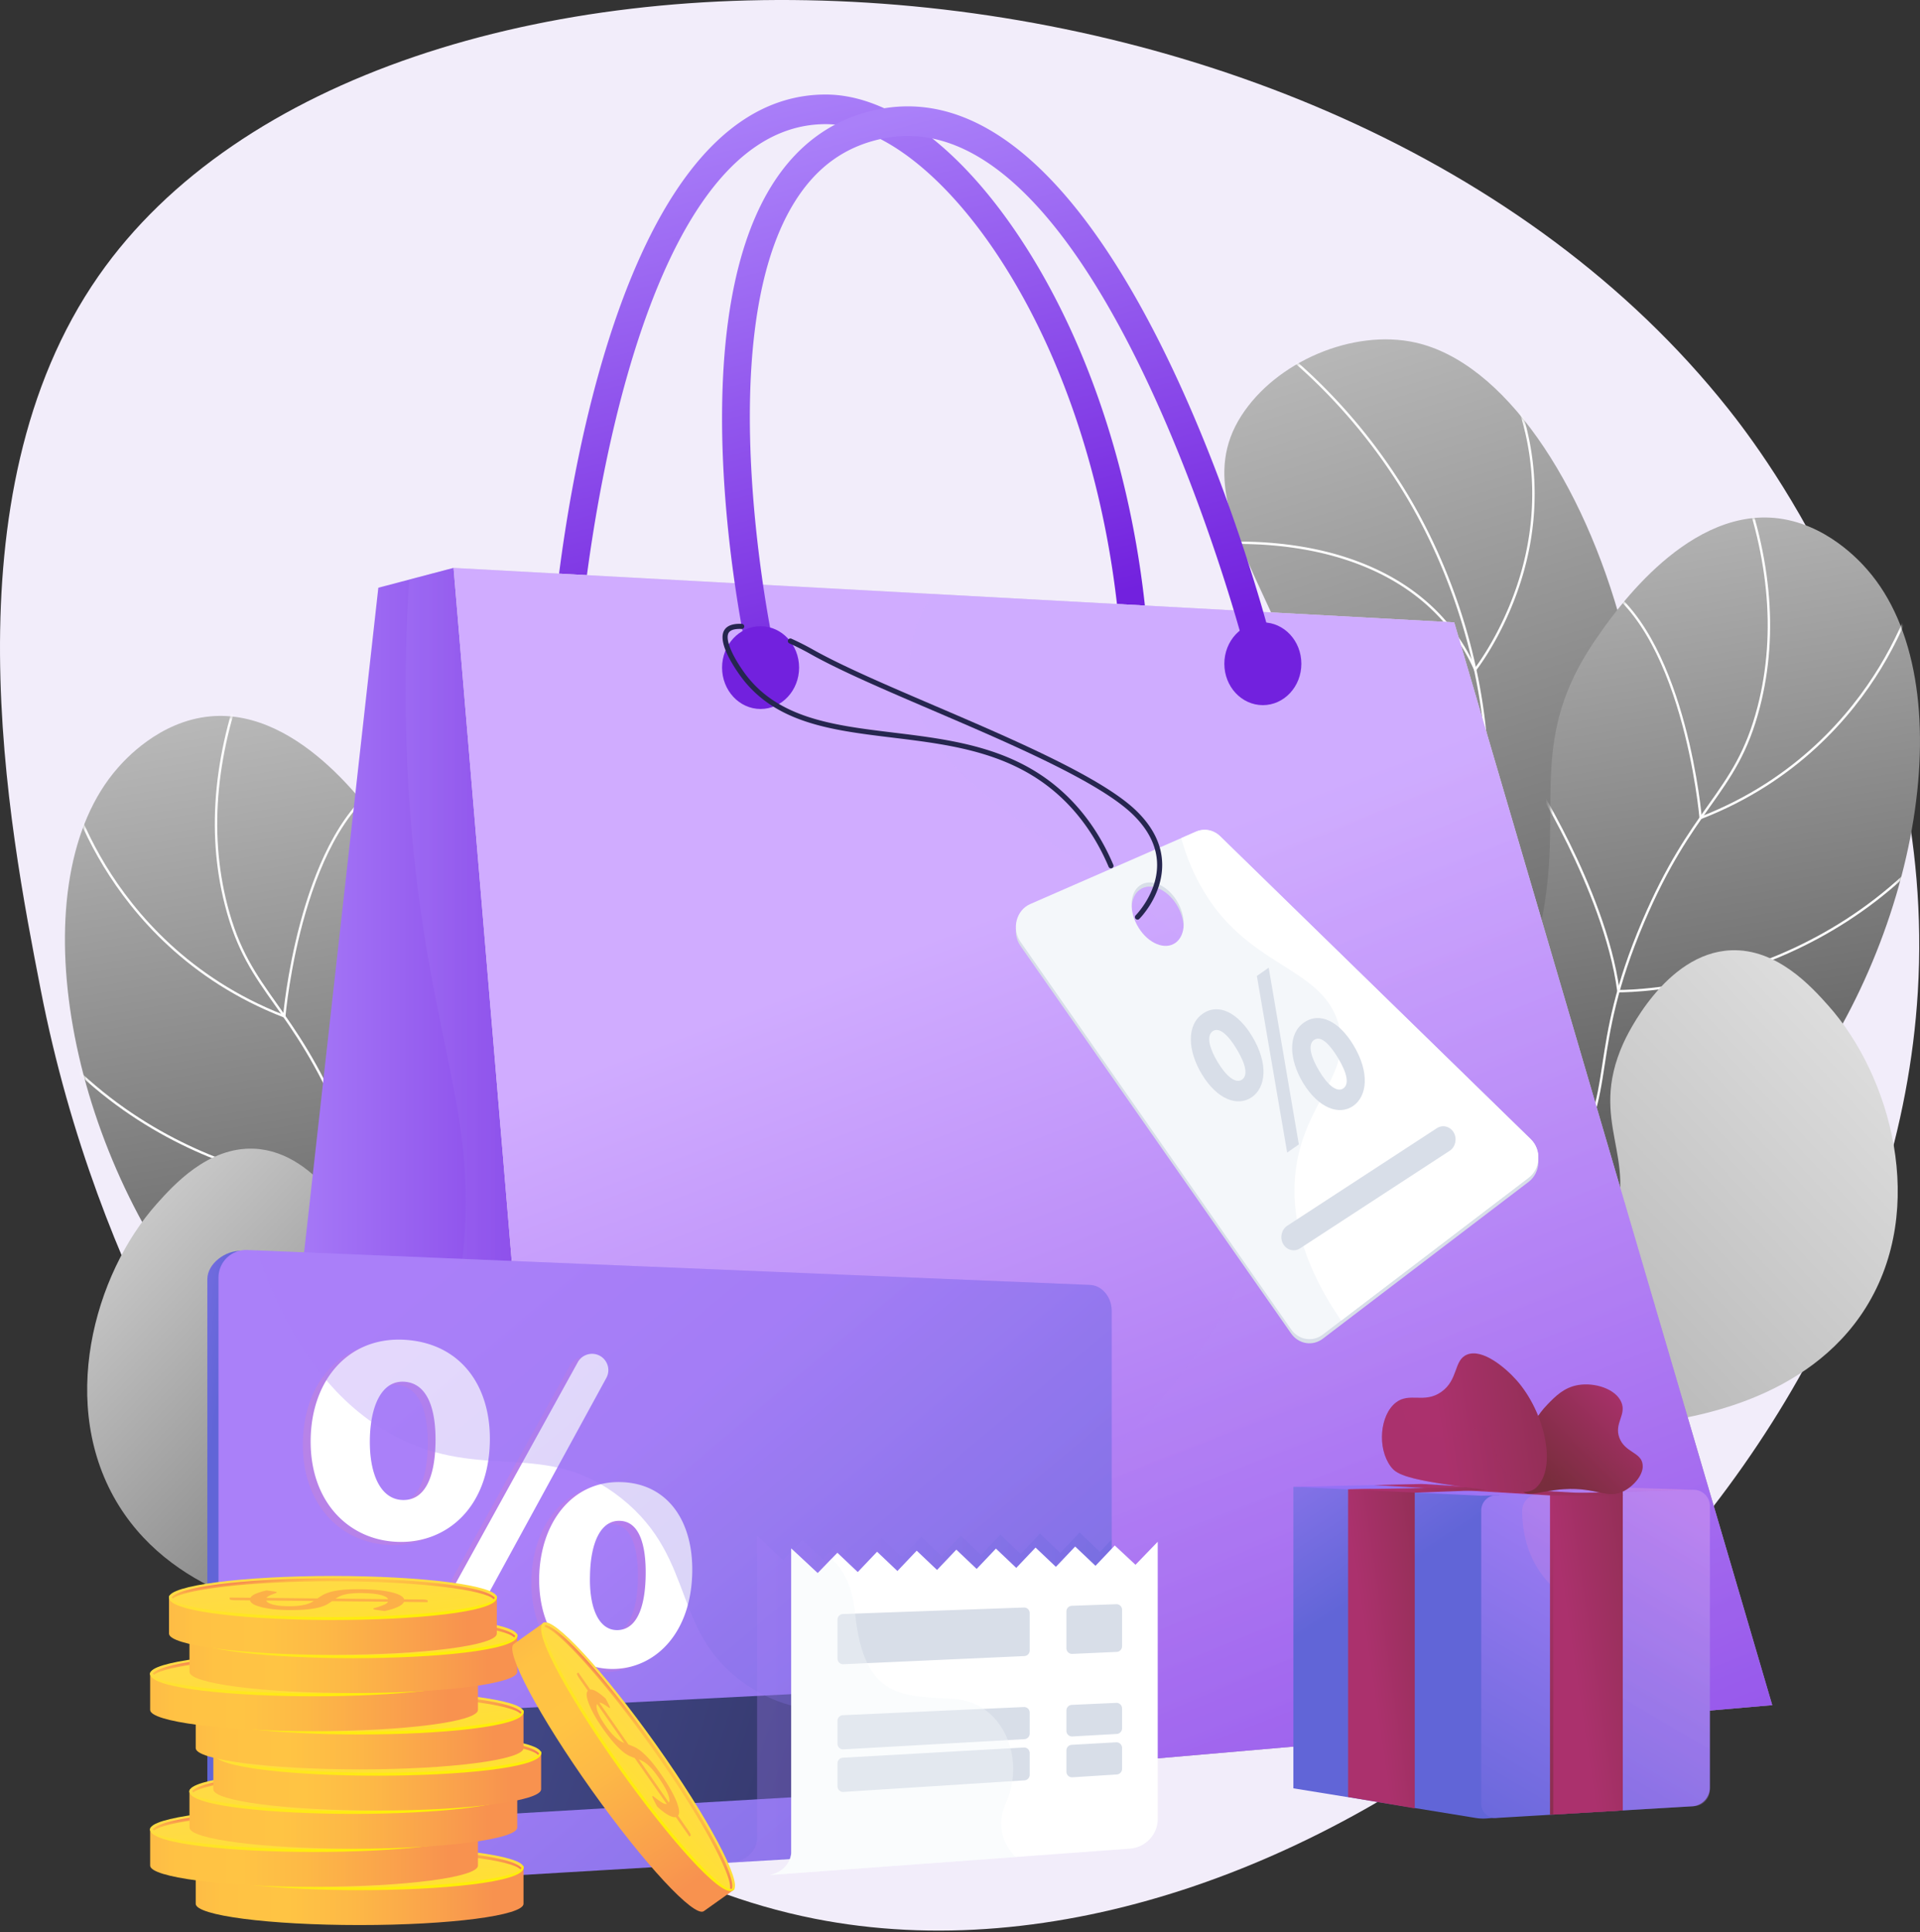 <svg xmlns="http://www.w3.org/2000/svg" width="500" height="503" fill="none"><rect width="100%" height="100%" fill="#333333" stroke="none"/><path fill="#F2EDFA" d="M450.046 106.417C345.608-25.105 98.356-32.456 25.654 71.861c-40.058 57.478-23.319 143.398-15.06 185.791 15.2 78.014 52.68 128.238 60.863 138.891 19.858 25.85 68.093 88.641 140.667 102.994 124.003 24.525 278.731-100.341 287.303-241.218 4.942-81.218-40.352-140.531-49.381-151.902Z"/><path fill="url(#a)" d="M382.622 427.077c-14.94-17.128-34.427-44.681-40.911-81.68-7.444-42.486 9.06-58.598 9.318-107.487.367-69.788-46.425-100.434-27.815-129.588 9.075-14.218 29.198-22.739 45.345-19.15 46.069 10.24 82.826 124.177 44.787 190.798-17.203 30.13-40.344 37.208-48.796 70.356-7.469 29.29 6.222 57.971 18.072 76.751Z"/><mask id="b" width="112" height="340" x="318" y="88" maskUnits="userSpaceOnUse" style="mask-type:luminance"><path fill="#fff" d="M382.622 427.077c-14.94-17.128-34.427-44.681-40.911-81.68-7.444-42.486 9.06-58.598 9.318-107.487.367-69.788-46.425-100.434-27.815-129.588 9.075-14.218 29.198-22.739 45.345-19.15 46.069 10.24 82.826 124.177 44.787 190.798-17.203 30.13-40.344 37.208-48.796 70.356-7.469 29.29 6.222 57.971 18.072 76.751Z"/></mask><g fill="#fff" mask="url(#b)"><path d="M356.812 378.82a164.58 164.58 0 0 1-1.837-28.141c.453-21.553 5.188-35.286 11.183-52.674 3.895-11.297 8.31-24.101 12.318-41.468 7.497-32.485 9.392-43.579 8.448-59.73-1.869-31.985-13.932-56.267-20.957-67.895-9.963-16.494-22.929-30.718-38.536-42.275l.371-.501c15.673 11.606 28.693 25.889 38.699 42.454 7.054 11.677 19.168 36.062 21.045 68.181.949 16.229-.95 27.352-8.463 59.907-4.015 17.399-8.435 30.219-12.335 41.53-5.978 17.336-10.698 31.029-11.149 52.484a163.836 163.836 0 0 0 1.829 28.034l-.616.094Z"/><path d="m384.093 174.929-.209-.47c-9.021-20.315-27.707-28.033-41.795-30.93-15.298-3.146-28.635-1.449-28.769-1.431l-.081-.618c.134-.018 13.56-1.728 28.959 1.435 14.126 2.901 32.831 10.606 42.041 30.812 1.523-2.044 8.228-11.558 12.056-25.347 3.979-14.333 5.573-36.358-9.429-59.887l.525-.335c15.132 23.732 13.517 45.952 9.498 60.413-4.353 15.662-12.395 25.855-12.476 25.956l-.32.402Zm-2.818 72.909c-.272 0-.42-.004-.431-.004l-.262-.008-.038-.259c-3.23-22.329-14.068-35.204-22.591-42.072-9.24-7.446-17.83-9.639-17.916-9.661l.15-.605c.087.022 8.789 2.239 18.133 9.762 8.586 6.911 19.493 19.84 22.803 42.223h.084c3.899 0 39.541-.88 56.788-31.77l.544.304c-9.592 17.182-24.77 24.991-35.812 28.517-10.541 3.365-19.428 3.573-21.452 3.573Zm-2.773 47.6c-6.679 0-10.677-1.375-10.728-1.393l-.211-.075.002-.223c.276-24.186-26.296-52.342-26.565-52.623l.452-.431c.269.283 26.849 28.443 26.738 52.831 1.216.372 7.619 2.116 17.193.816 9.803-1.333 25.03-6.224 41.902-21.957l.425.456c-17.009 15.861-32.384 20.786-42.285 22.124a51.73 51.73 0 0 1-6.923.475Z"/></g><path fill="url(#c)" d="M349.2 404.454c-7.861-12.426-17.957-32.754-14.975-56.014 5.201-40.579 44.35-44.41 62.697-93.289 14.798-39.422-2.864-57.726 18.81-88.934 3.628-5.224 22.507-33.511 46.351-31.37 13.436 1.206 22.484 11.524 24.182 13.461 25.671 29.274 13.543 97.239-21.339 140.734-20.042 24.99-30.356 23.957-69.14 59.621-22.79 20.956-37.722 41.843-46.586 55.791Z"/><mask id="d" width="167" height="271" x="333" y="134" maskUnits="userSpaceOnUse" style="mask-type:luminance"><path fill="#fff" d="M349.2 404.454c-7.861-12.426-17.957-32.754-14.975-56.014 5.201-40.579 44.35-44.41 62.697-93.289 14.798-39.422-2.864-57.726 18.81-88.934 3.628-5.224 22.507-33.511 46.351-31.37 13.436 1.206 22.484 11.524 24.182 13.461 25.671 29.274 13.543 97.239-21.339 140.734-20.042 24.99-30.356 23.957-69.14 59.621-22.79 20.956-37.722 41.843-46.586 55.791Z"/></mask><g fill="#fff" mask="url(#d)"><path d="M351.527 422.287c-6.863-34.761-3.326-61.563 10.513-79.662 6.776-8.862 13.542-12.672 20.705-16.706 7.694-4.334 15.651-8.814 23.859-20.149 7.975-11.014 9.178-18.882 10.701-28.842 1.371-8.968 3.077-20.128 10.324-37.099 6.353-14.874 12.116-23.016 17.201-30.199 5.504-7.775 9.851-13.916 12.89-25.737 4.965-19.312 2.869-40.496-6.231-62.963l.578-.235c9.151 22.594 11.256 43.909 6.257 63.353-3.068 11.933-7.444 18.115-12.985 25.942-5.067 7.158-10.809 15.271-17.136 30.084-7.217 16.898-8.916 28.015-10.282 36.948-1.536 10.044-2.748 17.977-10.813 29.113-8.287 11.446-16.304 15.961-24.057 20.327-7.106 4.002-13.818 7.781-20.516 16.542-13.726 17.951-17.223 44.585-10.396 79.161l-.612.122Z"/><path d="m442.601 213.388-.034-.416c-.042-.508-4.456-50.871-28.51-62.274l.267-.563c23.201 10.998 28.347 57.468 28.826 62.371 24.525-9.623 38.676-26.435 46.239-38.877 8.236-13.55 10.644-24.963 10.667-25.076l.612.125c-.024.115-2.455 11.634-10.747 25.275-7.652 12.59-22.005 29.624-46.931 39.284l-.389.151Z"/><path d="M421.702 258.356c-.151 0-.234-.001-.244-.002l-.268-.005-.035-.266c-1.772-13.476-7.965-28.147-12.848-38.081-5.294-10.77-10.229-18.443-10.279-18.519l.524-.338c.049.076 5.005 7.78 10.315 18.582 4.871 9.91 11.041 24.52 12.87 38.006 1.986-.003 14.816-.226 31.053-5.328 16.226-5.097 39.273-16.249 56.921-40.426l.503.367c-17.754 24.323-40.938 35.537-57.26 40.662-16.389 5.145-29.335 5.348-31.252 5.348Zm-14.016 65.654c-11.21 0-17.852-1.514-18.001-1.55l-.32-.076.093-.315c8.478-28.818-13.317-61.306-13.538-61.631l.516-.351c.222.326 22.023 32.813 13.713 61.836 3.577.74 36.513 6.74 79.237-12.43l.255.569c-25.482 11.433-47.51 13.948-61.955 13.948Z"/></g><path fill="url(#e)" d="M343.934 393.302c5.171-8.483 14.063-21.356 27.968-34.075 24.732-22.623 40.64-22.178 47.753-39.689 7.364-18.126-6.199-27.174 3.05-47.849.778-1.739 10.877-23.544 28.047-24.279 12.012-.514 21.035 9.561 25.269 14.288 16.432 18.346 25.986 52.85 9.917 78.66-15.235 24.47-45.795 28.807-55.524 30.122-17.067 2.307-23.217-2.124-40.372.686-20.861 3.416-36.43 14.009-46.108 22.136Z"/><path fill="url(#f)" d="M167.707 456.11c7.86-12.426 17.956-32.754 14.975-56.015-5.201-40.579-44.351-44.409-62.697-93.288-14.798-39.423 2.864-57.727-18.81-88.935-3.628-5.224-22.507-33.511-46.351-31.37-13.436 1.206-22.484 11.524-24.183 13.461-25.67 29.274-13.542 97.239 21.34 140.734 20.041 24.99 30.355 23.957 69.14 59.621 22.79 20.956 37.722 41.844 46.586 55.792Z"/><mask id="g" width="168" height="271" x="16" y="186" maskUnits="userSpaceOnUse" style="mask-type:luminance"><path fill="#fff" d="M167.707 456.11c7.86-12.426 17.956-32.754 14.975-56.015-5.201-40.579-44.351-44.409-62.697-93.288-14.798-39.423 2.864-57.727-18.81-88.935-3.628-5.224-22.507-33.511-46.351-31.37-13.436 1.206-22.484 11.524-24.183 13.461-25.67 29.274-13.542 97.239 21.34 140.734 20.041 24.99 30.355 23.957 69.14 59.621 22.79 20.956 37.722 41.844 46.586 55.792Z"/></mask><g fill="#fff" mask="url(#g)"><path d="m165.379 473.942-.611-.121c6.827-34.577 3.329-61.21-10.396-79.161-6.698-8.761-13.41-12.541-20.516-16.543-7.753-4.366-15.771-8.881-24.058-20.326-8.064-11.137-9.277-19.07-10.812-29.114-1.367-8.933-3.066-20.05-10.283-36.947-6.326-14.814-12.069-22.926-17.136-30.084-5.54-7.827-9.917-14.01-12.985-25.942-4.999-19.445-2.894-40.759 6.258-63.353l.577.235c-9.1 22.467-11.196 43.65-6.23 62.962 3.039 11.822 7.386 17.963 12.89 25.738 5.085 7.183 10.848 15.325 17.2 30.199 7.248 16.97 8.954 28.131 10.325 37.098 1.522 9.961 2.725 17.828 10.701 28.842 8.208 11.335 16.164 15.816 23.859 20.149 7.163 4.034 13.929 7.845 20.705 16.707 13.838 18.099 17.375 44.901 10.512 79.661Z"/><path d="m74.306 265.043-.39-.151c-24.925-9.66-39.278-26.694-46.93-39.284-8.292-13.641-10.723-25.16-10.747-25.275l.612-.125c.023.114 2.438 11.546 10.68 25.098 7.563 12.435 21.712 29.237 46.226 38.855.48-4.902 5.624-51.372 28.826-62.371l.268.564c-24.058 11.404-28.47 61.766-28.51 62.273l-.035.416Z"/><path d="M95.205 310.012c-1.916 0-14.863-.204-31.253-5.349-16.322-5.125-39.506-16.339-57.26-40.662l.503-.367c17.655 24.186 40.71 35.337 56.943 40.434 16.23 5.096 29.043 5.318 31.031 5.32 1.83-13.486 7.999-28.096 12.87-38.006 5.31-10.802 10.266-18.506 10.315-18.582l.524.338c-.05.076-4.988 7.755-10.282 18.526-4.882 9.933-11.073 24.6-12.845 38.075l-.035.266-.268.005c-.01 0-.093.002-.243.002Zm14.015 65.653c-14.445 0-36.47-2.513-61.955-13.948l.255-.569c42.722 19.169 75.656 13.17 79.236 12.43-8.309-29.023 13.492-61.51 13.714-61.835l.516.351c-.222.324-22.016 32.812-13.538 61.63l.093.316-.32.076c-.148.035-6.794 1.549-18.001 1.549Z"/></g><path fill="url(#h)" d="M172.973 444.958c-5.172-8.483-14.063-21.357-27.968-34.076-24.732-22.623-40.64-22.178-47.754-39.689-7.364-18.126 6.2-27.173-3.05-47.849-.778-1.738-10.877-23.544-28.047-24.278-12.012-.514-21.035 9.56-25.269 14.287-16.432 18.346-25.986 52.85-9.917 78.66 15.235 24.47 45.795 28.807 55.524 30.122 17.067 2.307 23.217-2.123 40.372.686 20.862 3.417 36.431 14.009 46.109 22.137Z"/><path fill="url(#i)" d="M295.414 166.877a3.348 3.348 0 0 1-.345.017c-1.829 0-3.391-1.493-3.569-3.488-3.142-35.415-13.893-69.065-30.271-94.75-14.509-22.755-31.782-36.334-46.215-36.334h-.048c-52.567.11-63.563 129.738-63.667 131.048-.17 2.121-1.901 3.692-3.884 3.51-1.974-.182-3.437-2.05-3.268-4.17.45-5.634 11.706-137.973 70.805-138.097h.063c17.053 0 36.051 14.46 52.136 39.686 17.053 26.746 28.239 61.682 31.494 98.374.189 2.12-1.258 4.002-3.231 4.204Z"/><path fill="url(#j)" d="m76.073 433.68 69.199 37.629 41.927-138.191-69.084-185.265-19.59 5.159-29.723 266.073c-.673 6.023 2.233 11.855 7.271 14.595Z"/><path fill="url(#k)" d="m187.199 333.118-69.084-185.265-11.555 3.043c-1.602 24.736-.898 45.094.191 59.916 4.631 63.077 20.011 80.63 12.56 124.633-6.195 36.589-19.725 41.555-18.542 66.171 1.288 26.81 18.698 49.261 39.397 66.916l5.106 2.776 41.927-138.19Z" opacity=".3"/><path fill="url(#l)" d="m118.115 147.853 260.59 14.187 82.814 281.899-316.247 27.37-27.157-323.456Z"/><path fill="url(#m)" d="m118.115 147.853 260.59 14.187 82.814 281.899-316.247 27.37-27.157-323.456Z"/><path fill="url(#n)" d="m378.705 162.04-135.899-7.399c-2.293 3.606-5.331 9.48-5.897 16.973-3.345 44.32 88.106 58.668 96.3 113.07 6.238 41.418-32.145 89.207-66.393 110.499-36.083 22.432-60.532 11.072-84.935 35.977-10.723 10.942-17.252 24.625-21.135 38.809l300.773-26.03-82.814-281.899Z" opacity=".3"/><path fill="url(#o)" d="M198.044 173.231c-1.629 0-3.103-1.199-3.492-2.976-.733-3.358-17.685-82.695 6.218-121.63 6.851-11.16 16.422-17.973 28.447-20.252 61.789-11.694 99.832 130.847 101.421 136.921.536 2.049-.576 4.177-2.483 4.753-1.91.578-3.89-.619-4.426-2.668-.373-1.419-37.82-141.928-93.265-131.413-10.147 1.922-17.899 7.45-23.702 16.902-22.218 36.193-5.394 114.837-5.221 115.627.453 2.072-.745 4.147-2.674 4.633a3.392 3.392 0 0 1-.823.103Z"/><path fill="#7221DE" d="M198.069 184.585c5.539 0 10.029-4.824 10.029-10.773 0-5.95-4.49-10.773-10.029-10.773s-10.03 4.823-10.03 10.773c0 5.949 4.491 10.773 10.03 10.773Zm130.799-1c5.539 0 10.029-4.823 10.029-10.772 0-5.95-4.49-10.773-10.029-10.773-5.54 0-10.03 4.823-10.03 10.773 0 5.949 4.49 10.772 10.03 10.772Z"/><path fill="#D8DEE8" d="m398.647 297.687-80.905-78.891c-1.705-1.663-4.147-2.128-6.281-1.196l-43.176 18.85c-3.639 1.588-4.893 6.445-2.536 9.819l70.465 100.89c1.948 2.788 5.609 3.403 8.257 1.386l53.616-40.849c3.121-2.377 3.393-7.247.56-10.009Zm-92.515-51.157c-2.726 1.968-7.023.231-9.597-3.881s-2.45-9.041.276-11.01c2.726-1.968 7.022-.231 9.596 3.881s2.451 9.041-.275 11.01Z"/><path fill="#F4F7FA" d="m398.647 296.61-80.905-78.891c-1.705-1.662-4.147-2.128-6.281-1.196l-43.176 18.85c-3.639 1.588-4.893 6.445-2.536 9.82l70.465 100.889c1.948 2.789 5.609 3.403 8.257 1.387l53.616-40.849c3.121-2.378 3.393-7.247.56-10.01Zm-92.515-51.157c-2.726 1.968-7.023.231-9.597-3.881s-2.45-9.041.276-11.01c2.726-1.968 7.022-.231 9.596 3.881s2.451 9.042-.275 11.01Z"/><path fill="#26264F" d="M289.318 226.079a.665.665 0 0 1-.612-.405c-2.802-6.607-6.583-12.314-11.236-16.963-12.749-12.737-29.212-14.74-45.133-16.677-15.842-1.927-30.807-3.748-39.745-16.355-2.263-3.192-5.778-8.96-3.892-11.735.756-1.113 2.266-1.626 4.485-1.52a.665.665 0 0 1 .631.695.656.656 0 0 1-.694.631c-1.188-.055-2.728.062-3.324.94-1.002 1.475.52 5.487 3.877 10.221 8.599 12.128 23.28 13.914 38.823 15.805 16.144 1.964 32.838 3.995 45.911 17.056 4.774 4.77 8.65 10.619 11.519 17.384a.663.663 0 0 1-.61.923Z"/><path fill="#26264F" d="M296.229 239.429a.663.663 0 0 1-.469-1.134c.056-.055 5.596-5.662 5.568-13.139-.016-4.592-2.106-8.965-6.21-12.996-8.704-8.546-31.796-18.445-52.17-27.179-12.436-5.33-24.182-10.365-31.895-14.706-1.75-.985-3.6-1.92-5.501-2.779a.664.664 0 0 1 .547-1.21 71.418 71.418 0 0 1 5.605 2.832c7.651 4.306 19.365 9.327 31.766 14.643 20.482 8.78 43.697 18.731 52.578 27.453 4.371 4.291 6.594 8.985 6.608 13.951.022 8.038-5.716 13.829-5.96 14.072a.663.663 0 0 1-.467.192Z"/><path fill="#fff" d="m398.648 296.61-80.906-78.891c-1.705-1.662-4.147-2.127-6.281-1.196l-3.845 1.679c1.006 3.667 2.511 7.792 4.808 12.004 11.951 21.914 31.557 20.969 36.088 36.177 4.014 13.478-9.453 20.709-11.228 39.622-.887 9.45 1.138 22.02 11.983 37.81l48.82-37.195c3.121-2.378 3.394-7.247.561-10.01Z"/><path fill="#D8DEE8" d="M326.049 269.757c4.432 7.329 3.515 13.408-.016 15.871-3.718 2.594-9.06.65-13.035-5.924-3.78-6.251-3.981-12.854.189-15.762 4.206-2.935 9.245-.167 12.862 5.815Zm-8.937 6.77c2.216 3.665 4.677 5.703 6.33 4.55 1.614-1.127.97-4.048-1.409-7.982-2.151-3.557-4.489-5.833-6.254-4.602-1.691 1.18-.785 4.532 1.333 8.034Zm18.085 23.55-7.887-45.987 3.08-2.149 7.85 46.013-3.043 2.123Zm17.229-28.033c4.432 7.329 3.515 13.409-.015 15.872-3.681 2.568-9.023.623-13.036-5.925-3.78-6.251-3.981-12.853.189-15.762 4.207-2.935 9.245-.167 12.862 5.815Zm-8.899 6.744c2.178 3.691 4.639 5.729 6.292 4.576 1.615-1.126.969-4.048-1.409-7.982-2.151-3.556-4.451-5.859-6.217-4.627-1.727 1.205-.785 4.531 1.334 8.033Zm-6.635 46.729c-1.084 0-2.142-.59-2.745-1.658-.919-1.626-.437-3.746 1.077-4.733l38.961-25.403c1.515-.987 3.488-.468 4.407 1.157.919 1.626.437 3.746-1.077 4.733l-38.962 25.404c-.52.338-1.094.5-1.661.5Z"/><path fill="url(#p)" d="M285.47 472.341c0 3.538-2.511 6.582-5.593 6.764l-217.13 13.263c-4.114.243-8.757-3.237-8.757-7.349V333.066c0-4.112 4.755-7.57 8.869-7.4l217.018 9.29c3.082.128 5.593 3.127 5.593 6.664v130.721Z"/><path fill="url(#q)" d="M289.496 472.589c0 3.555-2.523 6.613-5.62 6.797L64.427 492.395c-4.133.245-7.53-2.935-7.53-7.067V332.64c0-4.132 3.397-7.372 7.53-7.201l219.449 9.1c3.097.129 5.62 3.142 5.62 6.697v131.353Z"/><path fill="url(#r)" d="m289.496 436.794-232.6 11.933v27.964l232.6-13.654v-26.243Z"/><path fill="url(#s)" d="M125.544 375.931c-.263 17.353-11.116 26.37-23.199 26.324-13.165-.051-23.718-10.144-23.468-26.718.239-15.759 10.166-26.985 24.917-25.883 14.312 1.069 21.964 12.115 21.75 26.277Zm-31.254-.333c-.137 9.053 2.825 15.632 8.612 15.739 5.569.104 8.346-5.571 8.489-15.068.13-8.586-2.072-15.359-8.154-15.724-5.917-.355-8.816 6.4-8.947 15.053Zm12.217 55.788 41.93-75.917a4.243 4.243 0 0 1 4.03-2.179c3.075.229 4.886 3.559 3.407 6.265l-41.466 75.896a4.24 4.24 0 0 1-3.536 2.204l-.463.021c-3.311.146-5.505-3.389-3.902-6.29Zm71.744-21.394c-.244 16.071-9.559 24.865-19.897 25.319-11.118.488-20.087-8.377-19.975-23.651.22-14.526 8.683-25.323 21.269-24.985 12.248.329 18.801 10.199 18.603 23.317Zm-26.631 1.054c-.241 8.359 2.28 14.305 7.222 14.16 4.762-.139 7.143-5.5 7.276-14.284.12-7.941-1.648-14.099-6.846-14.163-5.165-.063-7.531 6.3-7.652 14.287Z" opacity=".15"/><path fill="#fff" d="M127.569 375.123c-.263 17.353-11.116 26.37-23.199 26.324-13.165-.051-23.718-10.144-23.467-26.718.238-15.758 10.165-26.985 24.916-25.883 14.312 1.069 21.964 12.115 21.75 26.277Zm-31.254-.333c-.137 9.052 2.825 15.632 8.612 15.739 5.57.103 8.346-5.571 8.49-15.068.13-8.586-2.073-15.359-8.155-15.724-5.917-.355-8.816 6.4-8.947 15.053Zm12.217 55.788 41.93-75.916a4.242 4.242 0 0 1 4.03-2.18c3.076.229 4.886 3.559 3.408 6.265l-41.466 75.896a4.241 4.241 0 0 1-3.536 2.204l-.464.021c-3.311.147-5.504-3.389-3.902-6.29Zm71.744-21.394c-.243 16.071-9.559 24.865-19.896 25.319-11.119.488-20.088-8.377-19.975-23.651.22-14.525 8.682-25.322 21.268-24.984 12.249.328 18.802 10.198 18.603 23.316Zm-26.631 1.054c-.24 8.359 2.28 14.304 7.222 14.16 4.762-.139 7.144-5.501 7.277-14.284.12-7.941-1.648-14.099-6.847-14.163-5.164-.062-7.531 6.3-7.652 14.287Z"/><path fill="url(#t)" d="m283.876 334.539-216.922-8.995c9.79 28.994 23.812 41.982 35.854 48.339 22.928 12.103 39.372.545 59.025 16.215 20.162 16.077 12.489 35.923 33.728 49.295 15.964 10.051 26.253 2.59 42.809 11.676 12.263 6.729 19.923 18.126 24.824 29.543l20.682-1.226c3.096-.184 5.62-3.242 5.62-6.797V341.236c0-3.555-2.524-6.568-5.62-6.697Z" opacity=".3"/><path fill="url(#u)" d="m286.441 404.031-5.293-5.022-5.022 5.293-5.293-5.023-5.023 5.293-5.293-5.022-5.022 5.293-5.293-5.023-5.022 5.293-5.293-5.022-5.022 5.293-5.293-5.022-5.022 5.292-5.293-5.022-5.022 5.293-5.293-5.022-5.023 5.292-6.763-6.417v79.284s-.276 4.541-5.765 5.736l93.611-6.863a7.654 7.654 0 0 0 2.967-.846 7.354 7.354 0 0 0 1.527-4.5V400.81l-3.055 3.221Z" opacity=".3"/><path fill="#fff" d="M301.489 401.401v72.222c0 4.03-3.21 7.378-7.227 7.675l-29.684 2.174-64.14 4.691c5.491-1.196 5.609-5.737 5.609-5.737v-79.284l6.897 6.418 3.613-3.737 1.509-1.556 5.31 5.022 5.03-5.293 5.297 5.022 5.024-5.293 5.294 5.022 5.023-5.293 5.293 5.022 5.022-5.293 5.293 5.022 5.025-5.293 5.293 5.022 5.022-5.293 5.293 5.025 5.021-5.296 5.394 5.025 5.789-5.994Z"/><path fill="#D8DEE8" d="m290.682 443.345-11.576.522a1.458 1.458 0 0 0-1.392 1.456v5.313c0 .838.703 1.503 1.539 1.456l11.577-.653a1.457 1.457 0 0 0 1.375-1.455v-5.183c0-.83-.693-1.493-1.523-1.456Zm-.016 10.269-11.577.653a1.457 1.457 0 0 0-1.375 1.455v5.548c0 .842.711 1.508 1.55 1.455l11.577-.739a1.458 1.458 0 0 0 1.364-1.455v-5.461c0-.838-.703-1.503-1.539-1.456Zm1.54-24.996v-9.507c0-.825-.685-1.486-1.51-1.456l-11.577.416a1.458 1.458 0 0 0-1.405 1.457v9.612c0 .831.693 1.494 1.523 1.456l11.577-.522a1.458 1.458 0 0 0 1.392-1.456ZM266.63 444.43l-47.138 2.125a1.458 1.458 0 0 0-1.392 1.456v5.986c0 .837.703 1.502 1.539 1.455l47.138-2.657a1.458 1.458 0 0 0 1.376-1.455v-5.454c0-.831-.694-1.493-1.523-1.456Zm-.017 10.54-47.138 2.657a1.457 1.457 0 0 0-1.375 1.455v5.994c0 .841.71 1.508 1.55 1.454l47.138-3.009a1.458 1.458 0 0 0 1.365-1.454v-5.642c0-.837-.704-1.502-1.54-1.455Zm1.54-25.267v-9.726c0-.825-.685-1.486-1.51-1.456l-47.138 1.697a1.457 1.457 0 0 0-1.405 1.456v10.154c0 .831.693 1.494 1.523 1.456l47.138-2.125a1.458 1.458 0 0 0 1.392-1.456Z"/><path fill="#F4F7FA" d="m264.527 483.472-64.114 4.69c5.491-1.195 5.634-5.736 5.634-5.736v-79.284l6.897 6.418 3.613-3.737c3.013 2.727 5.435 7.104 6.107 14.042 2.242 23.098 13.061 21.577 25.834 22.444 12.773.867 18.651 15.649 13.483 27.07-2.312 5.108-1.369 10.258 2.546 14.093Z" opacity=".4"/><path fill="url(#v)" d="M50.968 486.186v9.467c0 3.06 19.11 5.539 42.682 5.539 23.573 0 42.683-2.479 42.683-5.539v-9.467H50.968Z"/><path fill="url(#w)" d="M136.333 486.186c0 3.059-19.11 5.539-42.683 5.539s-42.682-2.48-42.682-5.539c0-3.059 19.11-5.539 42.682-5.539 23.573 0 42.683 2.48 42.683 5.539Z"/><path fill="url(#x)" d="M93.65 492.107c-20.877 0-42.708-1.994-42.708-5.84 0-.211.076-.582.287-.582.211 0 .12.29.12.501 0 2.439 17.373 5.157 42.3 5.157 24.929 0 42.301-2.718 42.301-5.157 0-.211.036-.409.247-.409.212 0 .161.282.161.493 0 3.846-21.831 5.837-42.708 5.837Z"/><path fill="#FCB048" d="M89.616 486.495c.419-.29.865-.576 1.342-.858.472-.282 1.088-.537 1.833-.764.75-.228 1.688-.413 2.814-.557 1.126-.143 2.534-.219 4.214-.227a55.93 55.93 0 0 1 4.646.157c1.445.112 2.719.281 3.82.506 1.097.224 1.992.502 2.682.832.686.331 1.095.709 1.226 1.136l4.806.049c.349.002.657.03.922.085.268.055.398.124.398.208l.002.396-6.178-.06c-.217.485-.769.928-1.657 1.33-.883.403-2.012.751-3.388 1.045l-2.25-.312a2.623 2.623 0 0 1-.497-.118c-.13-.047-.192-.099-.193-.155 0-.076.174-.163.522-.26.348-.098.741-.219 1.178-.363.438-.143.866-.314 1.29-.51.419-.196.7-.43.846-.702l-14.584-.145c-.383.282-.815.559-1.288.831-.477.272-1.106.517-1.892.735-.785.218-1.763.394-2.934.53-1.175.136-2.646.208-4.425.217a43.947 43.947 0 0 1-3.912-.152c-1.275-.108-2.407-.269-3.395-.484-.99-.215-1.8-.481-2.436-.797-.632-.318-.987-.681-1.06-1.093l-3.957-.04a5.234 5.234 0 0 1-.935-.082c-.273-.053-.412-.123-.412-.211l-.002-.396 5.41.052c.239-.417.728-.781 1.478-1.09.75-.31 1.665-.585 2.745-.826l1.812.249c.55.077.824.168.824.272 0 .056-.111.125-.339.208-.232.083-.5.183-.812.298a7.423 7.423 0 0 0-.901.406c-.294.155-.513.331-.659.528l13.296.132Zm-13.346.539c.109.26.35.483.719.671.367.189.824.343 1.374.464.55.122 1.168.21 1.852.267.689.057 1.409.083 2.16.08.876-.005 1.64-.043 2.293-.114.648-.071 1.22-.168 1.715-.29a8.043 8.043 0 0 0 1.29-.426 7.13 7.13 0 0 0 .985-.527l-12.388-.125Zm31.748-.354c-.109-.262-.374-.493-.786-.691-.413-.197-.941-.364-1.581-.499a17.53 17.53 0 0 0-2.241-.301 34.896 34.896 0 0 0-2.817-.091c-.912.005-1.703.046-2.36.123-.656.077-1.228.181-1.715.311-.482.13-.897.282-1.231.456a8.778 8.778 0 0 0-.945.556l13.676.136Z"/><path fill="url(#y)" d="M93.656 481.247c-19.032 0-38.848 1.674-42.017 4.917.124.114.239.236.346.364 2.672-2.251 19.034-4.517 41.67-4.517 23.218 0 39.843 2.384 41.857 4.691.099-.127.205-.248.319-.362-2.618-3.357-22.806-5.093-42.175-5.093Z"/><path fill="url(#z)" d="M39.102 476.242v9.467c0 3.06 19.11 5.539 42.682 5.539 23.573 0 42.683-2.479 42.683-5.539v-9.467H39.102Z"/><path fill="url(#A)" d="M124.467 476.242c0 3.059-19.11 5.539-42.683 5.539s-42.682-2.48-42.682-5.539c0-3.059 19.11-5.539 42.682-5.539 23.573 0 42.683 2.48 42.683 5.539Z"/><path fill="url(#B)" d="M81.784 482.163c-20.876 0-42.707-1.994-42.707-5.84 0-.211.076-.582.287-.582.21 0 .12.29.12.501 0 2.439 17.372 5.157 42.3 5.157 24.929 0 42.301-2.718 42.301-5.157 0-.211.036-.409.247-.409s.16.282.16.493c0 3.846-21.831 5.837-42.708 5.837Z"/><path fill="#FCB048" d="M77.75 476.551c.42-.29.865-.576 1.342-.858.473-.282 1.088-.537 1.834-.765.75-.227 1.688-.412 2.814-.556 1.125-.144 2.533-.219 4.214-.228 1.65-.008 3.197.045 4.646.158 1.444.112 2.72.281 3.82.506 1.096.224 1.992.502 2.682.831.685.331 1.094.71 1.226 1.137l4.806.048c.349.002.657.031.921.086.269.054.399.124.399.208l.002.395-6.179-.059c-.216.484-.769.928-1.656 1.33-.883.402-2.013.75-3.388 1.045l-2.25-.313a2.61 2.61 0 0 1-.497-.118c-.13-.047-.193-.098-.193-.154 0-.076.173-.163.522-.26a28.53 28.53 0 0 0 1.178-.363 12.08 12.08 0 0 0 1.29-.51c.419-.196.7-.43.845-.703l-14.583-.144a13.75 13.75 0 0 1-1.288.831c-.477.272-1.106.517-1.892.735-.785.217-1.764.394-2.934.53-1.175.135-2.646.207-4.425.216a43.573 43.573 0 0 1-3.912-.152 26.572 26.572 0 0 1-3.396-.484c-.989-.215-1.8-.481-2.436-.797-.632-.317-.986-.681-1.06-1.092l-3.956-.041a5.145 5.145 0 0 1-.935-.082c-.273-.053-.412-.123-.413-.211l-.002-.396 5.41.052c.24-.417.73-.78 1.479-1.089.75-.31 1.665-.585 2.745-.826l1.812.249c.55.077.823.167.824.271 0 .056-.111.126-.339.209-.232.083-.5.182-.812.297a7.43 7.43 0 0 0-.901.407c-.294.155-.513.331-.659.528l13.296.132Zm-13.345.539c.108.26.35.483.718.671.368.188.825.343 1.375.464s1.168.21 1.852.267a25.41 25.41 0 0 0 2.16.08 22.68 22.68 0 0 0 2.292-.114 13.3 13.3 0 0 0 1.716-.29 8.044 8.044 0 0 0 1.29-.426c.365-.162.69-.337.985-.527l-12.388-.125Zm31.747-.354c-.109-.263-.373-.493-.785-.691-.413-.198-.941-.364-1.581-.499a17.523 17.523 0 0 0-2.241-.301 34.905 34.905 0 0 0-2.817-.091 21.76 21.76 0 0 0-2.36.122c-.657.078-1.228.181-1.715.312-.482.13-.897.282-1.232.455a8.76 8.76 0 0 0-.945.557l13.676.136Z"/><path fill="url(#C)" d="M81.79 471.303c-19.031 0-38.847 1.674-42.017 4.916.124.115.24.237.347.365 2.672-2.251 19.034-4.517 41.67-4.517 23.218 0 39.843 2.384 41.856 4.691.099-.127.205-.248.32-.362-2.618-3.357-22.806-5.093-42.175-5.093Z"/><path fill="url(#D)" d="M49.34 466.327v9.467c0 3.06 19.11 5.539 42.683 5.539 23.572 0 42.682-2.48 42.682-5.539v-9.467H49.34Z"/><path fill="url(#E)" d="M134.705 466.327c0 3.059-19.109 5.539-42.682 5.539s-42.683-2.48-42.683-5.539c0-3.059 19.11-5.539 42.683-5.539s42.682 2.48 42.682 5.539Z"/><path fill="url(#F)" d="M92.023 472.248c-20.877 0-42.708-1.994-42.708-5.84 0-.211.076-.582.287-.582.211 0 .12.29.12.501 0 2.439 17.372 5.157 42.3 5.157 24.929 0 42.301-2.718 42.301-5.157 0-.211.036-.409.247-.409.212 0 .161.282.161.493 0 3.846-21.831 5.837-42.708 5.837Z"/><path fill="#FCB048" d="M87.99 466.636c.418-.29.864-.576 1.34-.858.474-.282 1.089-.537 1.835-.765.75-.227 1.687-.412 2.813-.556 1.126-.144 2.534-.219 4.215-.228 1.65-.008 3.196.045 4.645.158 1.445.112 2.72.281 3.821.505 1.096.225 1.991.503 2.681.832.686.331 1.095.71 1.226 1.137l4.806.048c.349.002.658.031.922.086.268.054.398.124.398.208l.002.395-6.178-.059c-.217.484-.769.928-1.657 1.33-.883.402-2.012.75-3.388 1.045l-2.25-.313a2.623 2.623 0 0 1-.497-.118c-.13-.047-.192-.098-.193-.154 0-.077.174-.163.522-.26.348-.098.741-.219 1.178-.363.438-.144.866-.314 1.29-.51.419-.196.7-.43.846-.703l-14.584-.144a14.17 14.17 0 0 1-1.287.831c-.477.272-1.106.517-1.892.734-.786.218-1.764.395-2.935.53-1.175.136-2.645.208-4.424.217a43.948 43.948 0 0 1-3.913-.152c-1.274-.108-2.406-.269-3.395-.484-.99-.215-1.8-.481-2.436-.797-.632-.317-.987-.681-1.06-1.092l-3.957-.041a5.233 5.233 0 0 1-.935-.082c-.273-.053-.412-.123-.412-.211l-.002-.396 5.41.052c.239-.417.729-.781 1.478-1.09.75-.309 1.665-.585 2.745-.825l1.812.248c.55.078.823.168.824.272 0 .056-.111.125-.339.208-.232.084-.5.183-.812.298a7.43 7.43 0 0 0-.901.407c-.294.155-.512.331-.659.528l13.297.132Zm-13.347.539c.109.26.351.483.719.671.367.189.824.343 1.375.464.55.121 1.168.21 1.852.267.688.057 1.408.083 2.16.08a22.68 22.68 0 0 0 2.292-.114c.648-.071 1.22-.168 1.715-.29a7.94 7.94 0 0 0 1.29-.426c.366-.162.691-.337.986-.526l-12.389-.126Zm31.748-.354c-.109-.263-.374-.493-.786-.691-.412-.198-.941-.364-1.58-.499a17.524 17.524 0 0 0-2.242-.301 34.883 34.883 0 0 0-2.816-.091 21.72 21.72 0 0 0-2.36.123c-.657.077-1.229.18-1.715.311-.483.13-.898.282-1.232.456a8.766 8.766 0 0 0-.945.556l13.676.136Z"/><path fill="url(#G)" d="M92.029 461.388c-19.032 0-38.848 1.674-42.017 4.916.124.115.239.237.346.365 2.672-2.251 19.034-4.517 41.67-4.517 23.218 0 39.843 2.384 41.857 4.691.099-.127.204-.248.319-.362-2.618-3.357-22.806-5.093-42.175-5.093Z"/><path fill="url(#H)" d="M55.554 456.383v9.467c0 3.06 19.11 5.539 42.682 5.539 23.573 0 42.683-2.48 42.683-5.539v-9.467H55.554Z"/><path fill="url(#I)" d="M98.236 461.922c23.573 0 42.683-2.48 42.683-5.539 0-3.059-19.11-5.539-42.683-5.539s-42.682 2.48-42.682 5.539c0 3.059 19.11 5.539 42.682 5.539Z"/><path fill="url(#J)" d="M98.236 462.304c-20.877 0-42.708-1.994-42.708-5.84 0-.211.076-.583.287-.583.211 0 .12.291.12.502 0 2.439 17.372 5.157 42.3 5.157 24.929 0 42.301-2.718 42.301-5.157 0-.211.036-.409.247-.409s.16.282.16.493c.001 3.846-21.83 5.837-42.707 5.837Z"/><path fill="#FCB048" d="M94.202 456.692c.419-.29.865-.576 1.342-.858.472-.282 1.088-.537 1.833-.765.75-.227 1.688-.412 2.814-.556 1.126-.144 2.534-.219 4.214-.228 1.65-.008 3.197.045 4.646.158 1.445.112 2.719.281 3.82.505 1.097.225 1.992.503 2.682.833.686.33 1.094.709 1.226 1.136l4.806.049c.349.002.658.03.922.085.268.055.398.124.398.208l.002.396-6.178-.06c-.217.485-.769.928-1.657 1.33-.883.402-2.012.751-3.388 1.045l-2.25-.313a2.63 2.63 0 0 1-.497-.117c-.13-.048-.192-.099-.193-.155 0-.076.174-.163.522-.26.348-.098.741-.219 1.178-.363.438-.144.866-.314 1.29-.51.419-.196.7-.43.846-.703l-14.584-.144a13.89 13.89 0 0 1-1.288.831c-.477.272-1.106.517-1.891.734-.786.218-1.764.395-2.935.531-1.175.135-2.645.207-4.425.216a43.573 43.573 0 0 1-3.912-.152c-1.275-.108-2.407-.269-3.396-.484-.989-.215-1.8-.481-2.436-.797-.631-.317-.986-.681-1.06-1.092l-3.956-.041a5.141 5.141 0 0 1-.935-.082c-.273-.053-.412-.123-.412-.211l-.002-.396 5.41.052c.239-.417.729-.781 1.478-1.09.75-.309 1.665-.585 2.745-.826l1.812.249c.55.077.824.168.824.272 0 .056-.111.125-.339.208-.232.083-.5.183-.812.298a7.43 7.43 0 0 0-.9.407c-.295.155-.513.33-.66.527l13.296.133Zm-13.346.539c.109.26.351.483.719.671.367.188.824.343 1.374.464.55.121 1.168.21 1.853.266.688.057 1.408.084 2.159.08.876-.004 1.64-.042 2.293-.113.648-.072 1.22-.168 1.715-.29a8.04 8.04 0 0 0 1.29-.426c.366-.162.691-.338.985-.527l-12.388-.125Zm31.748-.354c-.109-.263-.374-.493-.786-.691-.412-.198-.941-.365-1.581-.499a17.53 17.53 0 0 0-2.241-.301 34.88 34.88 0 0 0-2.817-.091 21.76 21.76 0 0 0-2.36.122c-.656.078-1.228.181-1.715.312a6.25 6.25 0 0 0-1.231.455 8.75 8.75 0 0 0-.945.557l13.676.136Z"/><path fill="url(#K)" d="M98.242 451.444c-19.032 0-38.848 1.674-42.017 4.916a4 4 0 0 1 .346.365c2.672-2.251 19.034-4.517 41.67-4.517 23.218 0 39.843 2.384 41.857 4.69.099-.126.205-.247.319-.361-2.618-3.357-22.806-5.093-42.175-5.093Z"/><path fill="url(#L)" d="M50.968 445.654v9.468c0 3.059 19.11 5.539 42.682 5.539 23.573 0 42.683-2.48 42.683-5.539v-9.468H50.968Z"/><path fill="url(#M)" d="M136.333 445.654c0 3.06-19.11 5.539-42.683 5.539s-42.682-2.479-42.682-5.539c0-3.059 19.11-5.539 42.682-5.539 23.573 0 42.683 2.48 42.683 5.539Z"/><path fill="url(#N)" d="M93.65 451.576c-20.877 0-42.708-1.994-42.708-5.84 0-.212.076-.583.287-.583.211 0 .12.29.12.502 0 2.439 17.373 5.156 42.3 5.156 24.929 0 42.301-2.717 42.301-5.156 0-.212.036-.41.247-.41.212 0 .161.282.161.494 0 3.845-21.831 5.837-42.708 5.837Z"/><path fill="#FCB048" d="M89.616 445.963c.419-.29.865-.575 1.342-.858.472-.282 1.088-.537 1.833-.764.75-.228 1.688-.413 2.814-.557 1.126-.143 2.534-.219 4.214-.227 1.65-.008 3.197.044 4.646.157 1.445.112 2.719.281 3.82.506 1.097.224 1.992.502 2.682.832.686.331 1.095.709 1.226 1.136l4.806.049c.349.002.657.03.922.085.268.055.398.124.398.208l.002.396-6.178-.06c-.217.485-.769.928-1.657 1.33-.883.403-2.012.751-3.388 1.046l-2.25-.314a2.555 2.555 0 0 1-.497-.117c-.13-.047-.192-.099-.193-.155 0-.076.174-.163.522-.26.348-.098.741-.219 1.178-.363.438-.144.866-.314 1.29-.51.419-.196.7-.43.846-.702l-14.584-.145c-.383.282-.815.559-1.288.831-.477.272-1.106.517-1.892.735-.785.217-1.763.394-2.934.53-1.175.135-2.646.208-4.425.216a43.952 43.952 0 0 1-3.912-.151c-1.275-.108-2.407-.269-3.395-.484-.99-.216-1.8-.481-2.436-.798-.632-.317-.987-.681-1.06-1.092l-3.957-.04a5.229 5.229 0 0 1-.935-.083c-.273-.053-.412-.123-.412-.211l-.002-.395 5.41.051c.239-.417.728-.78 1.478-1.089.75-.31 1.665-.585 2.745-.826l1.812.249c.55.077.824.167.824.271 0 .056-.111.126-.339.209-.232.083-.5.182-.812.298a7.423 7.423 0 0 0-.901.406c-.294.155-.513.331-.659.528l13.296.132Zm-13.346.54c.109.259.35.482.719.67.367.189.824.343 1.374.464.55.122 1.168.21 1.852.267.689.057 1.409.083 2.16.08.876-.005 1.64-.042 2.293-.113.648-.072 1.22-.168 1.715-.291a7.945 7.945 0 0 0 1.29-.426c.365-.162.691-.337.985-.526l-12.388-.125Zm31.748-.354c-.109-.263-.374-.494-.786-.692-.413-.198-.941-.364-1.581-.499a17.368 17.368 0 0 0-2.241-.3 34.415 34.415 0 0 0-2.817-.092c-.912.005-1.703.046-2.36.123-.656.077-1.228.181-1.715.311-.482.13-.897.282-1.231.456a8.778 8.778 0 0 0-.945.556l13.676.137Z"/><path fill="url(#O)" d="M93.656 440.715c-19.032 0-38.848 1.675-42.017 4.916.124.115.239.237.346.365 2.672-2.251 19.034-4.517 41.67-4.517 23.218 0 39.843 2.385 41.857 4.691.099-.127.205-.248.319-.362-2.618-3.357-22.806-5.093-42.175-5.093Z"/><path fill="url(#P)" d="M39.102 435.71v9.468c0 3.059 19.11 5.538 42.682 5.538 23.573 0 42.683-2.479 42.683-5.538v-9.468H39.102Z"/><path fill="url(#Q)" d="M81.784 441.249c23.573 0 42.683-2.48 42.683-5.539 0-3.059-19.11-5.539-42.683-5.539s-42.682 2.48-42.682 5.539c0 3.059 19.11 5.539 42.682 5.539Z"/><path fill="url(#R)" d="M81.784 441.631c-20.876 0-42.707-1.994-42.707-5.84 0-.211.076-.582.287-.582.21 0 .12.29.12.501 0 2.439 17.372 5.157 42.3 5.157 24.929 0 42.301-2.718 42.301-5.157 0-.211.036-.409.247-.409s.16.282.16.493c0 3.846-21.831 5.837-42.708 5.837Z"/><path fill="#FCB048" d="M77.75 436.019c.42-.29.865-.576 1.342-.858.473-.282 1.088-.537 1.834-.764.75-.228 1.688-.413 2.814-.557 1.125-.143 2.533-.219 4.214-.227a55.93 55.93 0 0 1 4.646.157c1.444.112 2.72.281 3.82.506 1.096.224 1.992.502 2.682.832.685.331 1.094.709 1.226 1.136l4.806.049c.349.002.657.03.921.085.269.055.399.124.399.208l.002.396-6.179-.06c-.216.485-.769.928-1.656 1.33-.883.403-2.013.751-3.388 1.045l-2.25-.313a2.618 2.618 0 0 1-.497-.117c-.13-.047-.193-.099-.193-.155 0-.076.173-.163.522-.26a28.53 28.53 0 0 0 1.178-.363 12.08 12.08 0 0 0 1.29-.51c.419-.196.7-.43.845-.702l-14.583-.145a13.75 13.75 0 0 1-1.288.831c-.477.272-1.106.518-1.892.735-.785.218-1.764.394-2.934.53-1.175.136-2.646.208-4.425.216a43.951 43.951 0 0 1-3.912-.151 26.934 26.934 0 0 1-3.396-.484c-.989-.215-1.8-.481-2.436-.798-.632-.317-.986-.681-1.06-1.092l-3.956-.041a5.145 5.145 0 0 1-.935-.082c-.273-.053-.412-.123-.413-.211l-.002-.395 5.41.051c.24-.417.73-.78 1.479-1.089.75-.31 1.665-.585 2.745-.826l1.812.249c.55.077.823.168.824.271 0 .056-.111.126-.339.209-.232.083-.5.182-.812.298a7.28 7.28 0 0 0-.901.406c-.294.155-.513.331-.659.528l13.296.132Zm-13.345.539c.108.26.35.483.718.671.368.189.825.343 1.375.464.55.122 1.168.21 1.852.267.689.057 1.409.083 2.16.08.876-.004 1.64-.042 2.292-.113.648-.072 1.22-.168 1.716-.291a7.946 7.946 0 0 0 1.29-.426c.365-.162.69-.337.985-.526l-12.388-.126Zm31.747-.354c-.109-.262-.373-.493-.785-.691-.413-.198-.941-.364-1.581-.499a17.36 17.36 0 0 0-2.241-.3 34.45 34.45 0 0 0-2.817-.091c-.912.004-1.703.045-2.36.122-.657.077-1.228.181-1.715.311a6.26 6.26 0 0 0-1.232.456 8.595 8.595 0 0 0-.945.556l13.676.136Z"/><path fill="url(#S)" d="M81.79 430.771c-19.031 0-38.847 1.674-42.017 4.916.124.115.24.237.347.365 2.672-2.251 19.034-4.517 41.67-4.517 23.218 0 39.843 2.384 41.856 4.691.099-.127.205-.248.32-.362-2.618-3.356-22.806-5.093-42.175-5.093Z"/><path fill="url(#T)" d="M49.34 425.795v9.468c0 3.059 19.11 5.539 42.683 5.539 23.572 0 42.682-2.48 42.682-5.539v-9.468H49.34Z"/><path fill="url(#U)" d="M92.023 431.334c23.573 0 42.682-2.48 42.682-5.539 0-3.059-19.109-5.539-42.682-5.539s-42.683 2.48-42.683 5.539c0 3.059 19.11 5.539 42.683 5.539Z"/><path fill="url(#V)" d="M92.023 431.716c-20.877 0-42.708-1.994-42.708-5.84 0-.211.076-.582.287-.582.211 0 .12.29.12.501 0 2.439 17.372 5.157 42.3 5.157 24.929 0 42.301-2.718 42.301-5.157 0-.211.036-.409.247-.409.212 0 .161.282.161.493 0 3.846-21.831 5.837-42.708 5.837Z"/><path fill="#FCB048" d="M87.99 426.104c.418-.29.864-.576 1.34-.858.474-.282 1.089-.537 1.835-.764.75-.228 1.687-.413 2.813-.557 1.126-.144 2.534-.219 4.215-.228 1.65-.008 3.196.045 4.645.158 1.445.112 2.72.281 3.821.506 1.096.224 1.991.502 2.681.832.686.331 1.095.709 1.226 1.136l4.806.049c.349.002.658.03.922.085.268.055.398.124.398.208l.002.395-6.178-.059c-.217.485-.769.928-1.657 1.33-.883.402-2.012.751-3.388 1.045l-2.25-.313a2.63 2.63 0 0 1-.497-.117c-.13-.047-.192-.099-.193-.155 0-.076.174-.163.522-.26.348-.098.741-.219 1.178-.363.438-.144.866-.314 1.29-.51.419-.196.7-.43.846-.702l-14.584-.145c-.383.282-.815.559-1.287.831-.477.272-1.106.517-1.892.735-.786.217-1.764.394-2.935.53-1.175.136-2.645.208-4.424.217a44.329 44.329 0 0 1-3.913-.152c-1.274-.108-2.406-.269-3.395-.484-.99-.215-1.8-.481-2.436-.797-.632-.317-.987-.681-1.06-1.093l-3.957-.04a5.233 5.233 0 0 1-.935-.082c-.273-.053-.412-.123-.412-.211l-.002-.396 5.41.052c.239-.417.729-.781 1.478-1.09.75-.31 1.665-.585 2.745-.826l1.812.249c.55.077.823.168.824.272 0 .056-.111.125-.339.208-.232.083-.5.183-.812.298a7.582 7.582 0 0 0-.901.406c-.294.156-.512.331-.659.528l13.297.132Zm-13.347.539c.109.26.351.483.719.671.367.189.824.343 1.375.464.55.122 1.168.21 1.852.267.688.056 1.408.083 2.16.08a22.68 22.68 0 0 0 2.292-.114c.648-.071 1.22-.168 1.715-.29a7.94 7.94 0 0 0 1.29-.426c.366-.162.691-.337.986-.526l-12.389-.126Zm31.748-.353c-.109-.263-.374-.494-.786-.692-.412-.198-.941-.364-1.58-.499a17.524 17.524 0 0 0-2.242-.301 34.883 34.883 0 0 0-2.816-.091 21.72 21.72 0 0 0-2.36.123c-.657.077-1.229.18-1.715.311-.483.13-.898.282-1.232.456a8.766 8.766 0 0 0-.945.556l13.676.137Z"/><path fill="url(#W)" d="M92.029 420.856c-19.032 0-38.848 1.674-42.017 4.916.124.115.239.237.346.365 2.672-2.251 19.034-4.517 41.67-4.517 23.218 0 39.843 2.385 41.857 4.691.099-.127.204-.248.319-.362-2.618-3.357-22.806-5.093-42.175-5.093Z"/><path fill="url(#X)" d="M44.015 415.851v9.467c0 3.06 19.11 5.54 42.682 5.54 23.573 0 42.683-2.48 42.683-5.54v-9.467H44.015Z"/><path fill="url(#Y)" d="M86.697 421.39c23.573 0 42.683-2.48 42.683-5.539 0-3.059-19.11-5.539-42.683-5.539s-42.682 2.48-42.682 5.539c0 3.059 19.11 5.539 42.682 5.539Z"/><path fill="url(#Z)" d="M86.698 421.772c-20.877 0-42.708-1.994-42.708-5.84 0-.211.076-.582.287-.582.211 0 .12.29.12.501 0 2.439 17.372 5.157 42.3 5.157 24.929 0 42.301-2.718 42.301-5.157 0-.211.036-.409.247-.409s.16.282.16.493c0 3.846-21.831 5.837-42.707 5.837Z"/><path fill="#FCB048" d="M82.665 416.16c.418-.29.864-.576 1.34-.858.474-.282 1.09-.537 1.835-.765.75-.227 1.687-.412 2.813-.556 1.126-.144 2.534-.219 4.215-.228 1.65-.008 3.196.045 4.645.158 1.445.112 2.72.281 3.821.505 1.096.225 1.991.503 2.682.832.685.331 1.094.71 1.225 1.137l4.806.048c.349.002.658.031.922.086.268.054.398.123.399.207l.001.396-6.178-.059c-.217.484-.769.928-1.657 1.33-.883.402-2.012.75-3.388 1.045l-2.25-.313a2.61 2.61 0 0 1-.497-.118c-.13-.047-.192-.098-.193-.154 0-.076.174-.163.522-.26.348-.098.741-.219 1.178-.363.438-.144.866-.314 1.29-.51.419-.196.7-.43.846-.703l-14.584-.144c-.383.282-.815.558-1.287.831-.478.272-1.107.517-1.892.735-.786.217-1.764.394-2.935.53-1.175.135-2.645.207-4.424.216a43.952 43.952 0 0 1-3.913-.151 26.935 26.935 0 0 1-3.395-.484c-.99-.216-1.8-.481-2.436-.798-.632-.317-.987-.681-1.06-1.092l-3.957-.041a5.142 5.142 0 0 1-.935-.082c-.273-.053-.412-.123-.412-.211l-.002-.395 5.41.051c.239-.417.729-.78 1.478-1.089.75-.31 1.665-.585 2.745-.826l1.812.248c.55.078.823.168.824.272 0 .056-.111.125-.339.208-.232.083-.5.183-.812.298a7.43 7.43 0 0 0-.9.407c-.295.155-.513.331-.66.527l13.297.133Zm-13.347.539c.109.26.351.483.719.671.367.189.824.343 1.374.464.551.121 1.168.21 1.853.267.688.056 1.408.083 2.16.079.875-.004 1.64-.042 2.292-.113a13.29 13.29 0 0 0 1.715-.29 8.141 8.141 0 0 0 1.29-.426c.366-.162.691-.338.985-.527l-12.388-.125Zm31.748-.354c-.109-.263-.374-.493-.786-.691-.412-.198-.94-.364-1.58-.499a17.523 17.523 0 0 0-2.242-.301 34.447 34.447 0 0 0-2.816-.091 21.76 21.76 0 0 0-2.36.122c-.657.078-1.229.181-1.715.312-.483.13-.898.282-1.232.455a8.79 8.79 0 0 0-.945.557l13.676.136Z"/><path fill="url(#aa)" d="M86.704 410.912c-19.032 0-38.848 1.674-42.017 4.916.123.115.239.237.346.365 2.672-2.251 19.034-4.517 41.67-4.517 23.218 0 39.843 2.385 41.857 4.691.098-.127.204-.248.319-.362-2.618-3.357-22.806-5.093-42.175-5.093Z"/><path fill="url(#ab)" d="m141.521 422.525-7.715 5.488c-2.493 1.773 6.563 18.782 20.227 37.991 13.663 19.21 26.761 33.344 29.253 31.571l7.715-5.487-49.48-69.563Z"/><path fill="url(#ac)" d="M191.001 492.088c-2.493 1.773-15.59-12.362-29.254-31.571-13.663-19.209-22.719-36.218-20.226-37.992 2.493-1.773 15.59 12.362 29.254 31.571 13.663 19.209 22.719 36.219 20.226 37.992Z"/><path fill="url(#ad)" d="M161.436 460.738c-12.101-17.012-23.129-35.957-19.995-38.186.172-.123.518-.276.64-.104.123.172-.166.266-.338.389-1.988 1.413 5.867 17.145 20.316 37.458 14.449 20.314 26.733 32.895 28.721 31.481.172-.122.354-.208.476-.036.123.173-.137.294-.309.417-3.134 2.229-17.41-14.407-29.511-31.419Z"/><path fill="#FCB048" d="M163.671 454.199c.479.173.97.371 1.477.596.504.221 1.068.575 1.686 1.051.62.479 1.314 1.136 2.084 1.97.769.834 1.647 1.937 2.628 3.302a56.49 56.49 0 0 1 2.565 3.877c.745 1.243 1.347 2.379 1.802 3.406.453 1.024.745 1.915.877 2.668.127.751.056 1.303-.216 1.658l2.746 3.944c.201.286.356.554.465.8.111.251.13.397.061.446l-.321.231-3.533-5.069c-.52.104-1.201-.089-2.044-.579-.84-.486-1.778-1.205-2.815-2.155l-1.05-2.015a2.729 2.729 0 0 1-.192-.473c-.037-.133-.031-.214.015-.247.061-.044.233.047.514.275.282.226.608.477.979.749.37.274.757.524 1.163.756.402.228.756.321 1.062.282l-8.335-11.968c-.451-.148-.927-.34-1.423-.568-.498-.231-1.063-.601-1.696-1.115-.632-.514-1.343-1.209-2.132-2.084-.792-.879-1.703-2.036-2.742-3.48a44.007 44.007 0 0 1-2.144-3.276 26.721 26.721 0 0 1-1.573-3.048c-.398-.93-.651-1.745-.763-2.447-.107-.699-.017-1.199.276-1.497l-2.26-3.248a5.153 5.153 0 0 1-.475-.809c-.116-.253-.139-.407-.068-.458l.322-.231 3.093 4.438c.479-.047 1.059.142 1.746.573.686.431 1.441 1.018 2.264 1.759l.847 1.62c.256.493.341.768.257.829-.046.033-.167-.018-.367-.155-.202-.141-.438-.302-.713-.49a7.576 7.576 0 0 0-.854-.498c-.297-.15-.566-.226-.812-.231l7.599 10.911Zm-8.175-10.563c-.148.239-.19.566-.13.974.059.409.198.871.419 1.389.22.519.505 1.074.856 1.664.353.594.748 1.196 1.187 1.806.511.712.985 1.313 1.421 1.803a13.4 13.4 0 0 0 1.231 1.229c.384.33.751.6 1.095.805.344.204.675.367 1 .497l-7.079-10.167Zm18.69 25.665c.152-.241.186-.59.108-1.041-.078-.45-.248-.978-.51-1.577a17.53 17.53 0 0 0-1.053-2.001 34.756 34.756 0 0 0-1.559-2.348 21.808 21.808 0 0 0-1.467-1.852c-.444-.49-.86-.896-1.248-1.217a6.243 6.243 0 0 0-1.085-.74 8.795 8.795 0 0 0-1.002-.447l7.816 11.223Z"/><path fill="url(#ae)" d="M170.289 454.448c-11.031-15.508-23.882-30.685-28.361-31.389a3.748 3.748 0 0 1-.096.494c3.383.872 14.714 12.892 27.834 31.338 13.458 18.92 21.151 33.849 20.439 36.827.16.007.321.023.48.05 1.218-4.079-9.069-21.536-20.296-37.32Z"/><path fill="url(#af)" d="m391.109 473.123-3.863.304a12.33 12.33 0 0 1-2.998-.126l-15.319-2.496-.251-.039-17.801-2.905-.111-.007-13.95-2.258v-78.49l14.034-.008h.027l17.801.885.264.133 21.532.829.635 84.178Z"/><path fill="url(#ag)" d="M445.277 392.103v73.259a4.9 4.9 0 0 1-4.618 4.917l-51.091 3.04c-2.067.122-3.831-1.594-3.831-3.724v-76.323c0-2.132 1.672-3.9 3.747-3.958l51.459-1.434a4.203 4.203 0 0 1 4.334 4.223Z"/><path fill="url(#ah)" d="m336.926 387.107 48.812 2.312 55.206-1.539-56.599-1.844-47.419 1.071Z"/><path fill="url(#ai)" d="m440.871 387.882-40.302 1.123c-2.292.064-4.164 1.998-4.162 4.34.005 3.909.657 7.95 2.377 11.847 5.737 12.995 18.562 13.475 21.23 25.403 2.223 9.938-5.649 14.214-6.481 26.914-.219 3.336.07 6.925 1.063 10.773.523 2.025 2.406 3.405 4.458 3.283l22.188-1.32a4.284 4.284 0 0 0 4.035-4.297v-73.772a4.273 4.273 0 0 0-4.406-4.294Z" opacity=".3"/><path fill="url(#aj)" d="m403.646 472.481 18.943-1.127v-82.962l-18.943.528v83.561Z"/><path fill="url(#ak)" d="m404.499 472.43 18.09-1.076v-82.962l-18.09.504v83.534Z"/><path fill="url(#al)" d="M368.424 388.235v82.571l-17.353-2.945v-80.095l5.527-.105 11.826.574Z"/><path fill="url(#am)" d="m370.204 386.356 52.806 3.002h-18.985l-46.168-2.723 12.347-.279Z"/><path fill="url(#an)" d="M395.898 383.821c1.229-7.533 2.128-13.038 7.047-18.122 2.075-2.144 4.34-4.485 8.055-5.106 4.271-.714 9.724.97 11.218 4.459 1.418 3.312-1.923 5.471-.504 9.276 1.427 3.825 5.586 3.743 6.041 6.832.386 2.616-2.168 5.585-4.746 6.976-4.453 2.402-6.981-.978-15.677-.432-5.993.376-9.452 2.274-11.075.36-.772-.911-.697-2.177-.359-4.243Z"/><path fill="url(#ao)" d="M419.701 380.872c-5.37-2.053-8.121-6.522-10.5-5.465-2.113.94-.824 4.862-3.308 8.054-2.268 2.915-6.429 3.609-10.125 3.612.093.373.245.702.489.991 1.623 1.913 5.082.016 11.074-.36 8.697-.546 11.225 2.834 15.677.431 2.366-1.276 4.704-3.879 4.777-6.321-2.509.27-5.3.123-8.084-.942Z" opacity=".3"/><path fill="url(#ap)" d="M363.466 365.196c3.612-2.851 7.42.328 11.866-2.805 4.504-3.173 3.195-8.265 6.688-9.708 4.058-1.678 10.068 3.44 12.944 6.688 7.306 8.249 10.737 22.894 4.962 28.046-2.167 1.933-8.304 1.136-20.489-.536-13.928-1.912-15.932-3.281-17.265-5.073-3.592-4.83-2.794-13.385 1.294-16.612Z"/><path fill="url(#aq)" d="M386.335 371.38c-2.007-.633-2.922 1.664-7.048 2.589-.757.169-8.033 1.69-11.937-2.877-1.549-1.811-2.277-4.248-2.192-6.832a5.745 5.745 0 0 0-1.692.935c-4.088 3.227-4.886 11.782-1.294 16.612 1.333 1.792 3.337 3.162 17.265 5.073 12.185 1.673 18.322 2.47 20.489.536.291-.26.553-.55.798-.856-2.923-.096-5.99-.804-8.205-2.955-4.273-4.15-2.772-11.149-6.184-12.225Z" opacity=".3"/><path fill="url(#ar)" d="m387.2 387.912-18.521.7-17.828-.846 5.764-.105 25.237-.449 5.348.7Z"/><defs><linearGradient id="a" x1="330.863" x2="420.655" y1="93.192" y2="378.893" gradientUnits="userSpaceOnUse"><stop stop-color="#B8B8B8"/><stop offset="1" stop-color="#373737"/></linearGradient><linearGradient id="c" x1="351.817" x2="392.204" y1="138.585" y2="381.852" gradientUnits="userSpaceOnUse"><stop stop-color="#B8B8B8"/><stop offset="1" stop-color="#373737"/></linearGradient><linearGradient id="e" x1="487.816" x2="288.149" y1="272.814" y2="461.35" gradientUnits="userSpaceOnUse"><stop stop-color="#DDD"/><stop offset=".996" stop-color="#838383"/></linearGradient><linearGradient id="f" x1="35.035" x2="75.422" y1="190.241" y2="433.507" gradientUnits="userSpaceOnUse"><stop stop-color="#B8B8B8"/><stop offset="1" stop-color="#373737"/></linearGradient><linearGradient id="h" x1="29.09" x2="228.757" y1="324.469" y2="513.006" gradientUnits="userSpaceOnUse"><stop stop-color="#C8C8C8"/><stop offset="1"/></linearGradient><linearGradient id="i" x1="200.323" x2="235.122" y1="24.613" y2="168.67" gradientUnits="userSpaceOnUse"><stop stop-color="#AA80F9"/><stop offset=".996" stop-color="#7221DE"/></linearGradient><linearGradient id="j" x1="68.706" x2="187.199" y1="309.581" y2="309.581" gradientUnits="userSpaceOnUse"><stop stop-color="#AA80F9"/><stop offset=".996" stop-color="#7221DE"/></linearGradient><linearGradient id="k" x1="100.696" x2="187.199" y1="309.581" y2="309.581" gradientUnits="userSpaceOnUse"><stop stop-color="#AA80F9"/><stop offset=".996" stop-color="#7221DE"/></linearGradient><linearGradient id="l" x1="245.887" x2="452.812" y1="289.546" y2="638.183" gradientUnits="userSpaceOnUse"><stop stop-color="#E0E0E0"/><stop offset=".996" stop-color="#646464"/></linearGradient><linearGradient id="m" x1="214.636" x2="373.726" y1="254.496" y2="670.355" gradientUnits="userSpaceOnUse"><stop stop-color="#D0ACFF"/><stop offset=".996" stop-color="#7221DE"/></linearGradient><linearGradient id="n" x1="245.284" x2="412.801" y1="258.605" y2="652.016" gradientUnits="userSpaceOnUse"><stop stop-color="#D0ACFF"/><stop offset=".996" stop-color="#7221DE"/></linearGradient><linearGradient id="o" x1="239.94" x2="278.872" y1="27.692" y2="173.23" gradientUnits="userSpaceOnUse"><stop stop-color="#AA80F9"/><stop offset=".996" stop-color="#7221DE"/></linearGradient><linearGradient id="p" x1="16.014" x2="52.336" y1="388.772" y2="394.61" gradientUnits="userSpaceOnUse"><stop stop-color="#AA80F9"/><stop offset=".996" stop-color="#6165D7"/></linearGradient><linearGradient id="q" x1="151.921" x2="302.401" y1="387.852" y2="567.52" gradientUnits="userSpaceOnUse"><stop stop-color="#AA80F9"/><stop offset=".996" stop-color="#6165D7"/></linearGradient><linearGradient id="r" x1="113.616" x2="310.796" y1="437.927" y2="500.195" gradientUnits="userSpaceOnUse"><stop stop-color="#444B8C"/><stop offset=".996" stop-color="#26264F"/></linearGradient><linearGradient id="s" x1="78.611" x2="178.481" y1="393.215" y2="394.723" gradientUnits="userSpaceOnUse"><stop stop-color="#FF9085"/><stop offset="1" stop-color="#FB6FBB"/></linearGradient><linearGradient id="t" x1="146.7" x2="297.18" y1="300.555" y2="480.223" gradientUnits="userSpaceOnUse"><stop stop-color="#AA80F9"/><stop offset=".996" stop-color="#6165D7"/></linearGradient><linearGradient id="u" x1="191.391" x2="289.496" y1="441.903" y2="441.903" gradientUnits="userSpaceOnUse"><stop stop-color="#AA80F9"/><stop offset=".996" stop-color="#6165D7"/></linearGradient><linearGradient id="v" x1="43.67" x2="141.878" y1="493.689" y2="493.689" gradientUnits="userSpaceOnUse"><stop stop-color="#FCB148"/><stop offset=".052" stop-color="#FDBA46"/><stop offset=".142" stop-color="#FFC244"/><stop offset=".318" stop-color="#FFC444"/><stop offset=".485" stop-color="#FDB946"/><stop offset=".775" stop-color="#F99C4D"/><stop offset=".866" stop-color="#F8924F"/><stop offset="1" stop-color="#F8924F"/></linearGradient><linearGradient id="w" x1="93.225" x2="98.403" y1="482.627" y2="525.969" gradientUnits="userSpaceOnUse"><stop stop-color="#FFDB44"/><stop offset="1" stop-color="#FEEF06"/></linearGradient><linearGradient id="x" x1="92.999" x2="94.59" y1="480.694" y2="494.005" gradientUnits="userSpaceOnUse"><stop stop-color="#FFDB44"/><stop offset="1" stop-color="#FEEF06"/></linearGradient><linearGradient id="y" x1="94.494" x2="92.91" y1="492.61" y2="479.346" gradientUnits="userSpaceOnUse"><stop offset=".004" stop-color="#F36F56"/><stop offset=".306" stop-color="#F99C4C"/><stop offset=".545" stop-color="#FDB946"/><stop offset=".682" stop-color="#FFC444"/><stop offset=".804" stop-color="#FFC244"/><stop offset=".867" stop-color="#FEBA46"/><stop offset=".916" stop-color="#FCAD49"/><stop offset=".958" stop-color="#F99A4D"/><stop offset=".996" stop-color="#F58152"/><stop offset="1" stop-color="#F57E53"/></linearGradient><linearGradient id="z" x1="31.804" x2="130.011" y1="483.745" y2="483.745" gradientUnits="userSpaceOnUse"><stop stop-color="#FCB148"/><stop offset=".052" stop-color="#FDBA46"/><stop offset=".142" stop-color="#FFC244"/><stop offset=".318" stop-color="#FFC444"/><stop offset=".485" stop-color="#FDB946"/><stop offset=".775" stop-color="#F99C4D"/><stop offset=".866" stop-color="#F8924F"/><stop offset="1" stop-color="#F8924F"/></linearGradient><linearGradient id="A" x1="81.359" x2="86.536" y1="472.683" y2="516.025" gradientUnits="userSpaceOnUse"><stop stop-color="#FFDB44"/><stop offset="1" stop-color="#FEEF06"/></linearGradient><linearGradient id="B" x1="81.134" x2="82.724" y1="470.75" y2="484.061" gradientUnits="userSpaceOnUse"><stop stop-color="#FFDB44"/><stop offset="1" stop-color="#FEEF06"/></linearGradient><linearGradient id="C" x1="82.629" x2="81.045" y1="482.665" y2="469.401" gradientUnits="userSpaceOnUse"><stop offset=".004" stop-color="#F36F56"/><stop offset=".306" stop-color="#F99C4C"/><stop offset=".545" stop-color="#FDB946"/><stop offset=".682" stop-color="#FFC444"/><stop offset=".804" stop-color="#FFC244"/><stop offset=".867" stop-color="#FEBA46"/><stop offset=".916" stop-color="#FCAD49"/><stop offset=".958" stop-color="#F99A4D"/><stop offset=".996" stop-color="#F58152"/><stop offset="1" stop-color="#F57E53"/></linearGradient><linearGradient id="D" x1="42.042" x2="140.25" y1="473.83" y2="473.83" gradientUnits="userSpaceOnUse"><stop stop-color="#FCB148"/><stop offset=".052" stop-color="#FDBA46"/><stop offset=".142" stop-color="#FFC244"/><stop offset=".318" stop-color="#FFC444"/><stop offset=".485" stop-color="#FDB946"/><stop offset=".775" stop-color="#F99C4D"/><stop offset=".866" stop-color="#F8924F"/><stop offset="1" stop-color="#F8924F"/></linearGradient><linearGradient id="E" x1="91.597" x2="96.775" y1="462.768" y2="506.11" gradientUnits="userSpaceOnUse"><stop stop-color="#FFDB44"/><stop offset="1" stop-color="#FEEF06"/></linearGradient><linearGradient id="F" x1="91.373" x2="92.963" y1="460.835" y2="474.146" gradientUnits="userSpaceOnUse"><stop stop-color="#FFDB44"/><stop offset="1" stop-color="#FEEF06"/></linearGradient><linearGradient id="G" x1="92.868" x2="91.283" y1="472.75" y2="459.486" gradientUnits="userSpaceOnUse"><stop offset=".004" stop-color="#F36F56"/><stop offset=".306" stop-color="#F99C4C"/><stop offset=".545" stop-color="#FDB946"/><stop offset=".682" stop-color="#FFC444"/><stop offset=".804" stop-color="#FFC244"/><stop offset=".867" stop-color="#FEBA46"/><stop offset=".916" stop-color="#FCAD49"/><stop offset=".958" stop-color="#F99A4D"/><stop offset=".996" stop-color="#F58152"/><stop offset="1" stop-color="#F57E53"/></linearGradient><linearGradient id="H" x1="48.256" x2="146.463" y1="463.886" y2="463.886" gradientUnits="userSpaceOnUse"><stop stop-color="#FCB148"/><stop offset=".052" stop-color="#FDBA46"/><stop offset=".142" stop-color="#FFC244"/><stop offset=".318" stop-color="#FFC444"/><stop offset=".485" stop-color="#FDB946"/><stop offset=".775" stop-color="#F99C4D"/><stop offset=".866" stop-color="#F8924F"/><stop offset="1" stop-color="#F8924F"/></linearGradient><linearGradient id="I" x1="97.811" x2="102.988" y1="452.823" y2="496.166" gradientUnits="userSpaceOnUse"><stop stop-color="#FFDB44"/><stop offset="1" stop-color="#FEEF06"/></linearGradient><linearGradient id="J" x1="97.585" x2="99.175" y1="450.891" y2="464.202" gradientUnits="userSpaceOnUse"><stop stop-color="#FFDB44"/><stop offset="1" stop-color="#FEEF06"/></linearGradient><linearGradient id="K" x1="99.08" x2="97.496" y1="462.806" y2="449.542" gradientUnits="userSpaceOnUse"><stop offset=".004" stop-color="#F36F56"/><stop offset=".306" stop-color="#F99C4C"/><stop offset=".545" stop-color="#FDB946"/><stop offset=".682" stop-color="#FFC444"/><stop offset=".804" stop-color="#FFC244"/><stop offset=".867" stop-color="#FEBA46"/><stop offset=".916" stop-color="#FCAD49"/><stop offset=".958" stop-color="#F99A4D"/><stop offset=".996" stop-color="#F58152"/><stop offset="1" stop-color="#F57E53"/></linearGradient><linearGradient id="L" x1="43.67" x2="141.878" y1="453.158" y2="453.158" gradientUnits="userSpaceOnUse"><stop stop-color="#FCB148"/><stop offset=".052" stop-color="#FDBA46"/><stop offset=".142" stop-color="#FFC244"/><stop offset=".318" stop-color="#FFC444"/><stop offset=".485" stop-color="#FDB946"/><stop offset=".775" stop-color="#F99C4D"/><stop offset=".866" stop-color="#F8924F"/><stop offset="1" stop-color="#F8924F"/></linearGradient><linearGradient id="M" x1="93.225" x2="98.402" y1="442.095" y2="485.437" gradientUnits="userSpaceOnUse"><stop stop-color="#FFDB44"/><stop offset="1" stop-color="#FEEF06"/></linearGradient><linearGradient id="N" x1="92.999" x2="94.59" y1="440.162" y2="453.473" gradientUnits="userSpaceOnUse"><stop stop-color="#FFDB44"/><stop offset="1" stop-color="#FEEF06"/></linearGradient><linearGradient id="O" x1="94.494" x2="92.91" y1="452.078" y2="438.814" gradientUnits="userSpaceOnUse"><stop offset=".004" stop-color="#F36F56"/><stop offset=".306" stop-color="#F99C4C"/><stop offset=".545" stop-color="#FDB946"/><stop offset=".682" stop-color="#FFC444"/><stop offset=".804" stop-color="#FFC244"/><stop offset=".867" stop-color="#FEBA46"/><stop offset=".916" stop-color="#FCAD49"/><stop offset=".958" stop-color="#F99A4D"/><stop offset=".996" stop-color="#F58152"/><stop offset="1" stop-color="#F57E53"/></linearGradient><linearGradient id="P" x1="31.804" x2="130.011" y1="443.213" y2="443.213" gradientUnits="userSpaceOnUse"><stop stop-color="#FCB148"/><stop offset=".052" stop-color="#FDBA46"/><stop offset=".142" stop-color="#FFC244"/><stop offset=".318" stop-color="#FFC444"/><stop offset=".485" stop-color="#FDB946"/><stop offset=".775" stop-color="#F99C4D"/><stop offset=".866" stop-color="#F8924F"/><stop offset="1" stop-color="#F8924F"/></linearGradient><linearGradient id="Q" x1="81.359" x2="86.536" y1="432.151" y2="475.493" gradientUnits="userSpaceOnUse"><stop stop-color="#FFDB44"/><stop offset="1" stop-color="#FEEF06"/></linearGradient><linearGradient id="R" x1="81.134" x2="82.724" y1="430.218" y2="443.529" gradientUnits="userSpaceOnUse"><stop stop-color="#FFDB44"/><stop offset="1" stop-color="#FEEF06"/></linearGradient><linearGradient id="S" x1="82.629" x2="81.045" y1="442.133" y2="428.87" gradientUnits="userSpaceOnUse"><stop offset=".004" stop-color="#F36F56"/><stop offset=".306" stop-color="#F99C4C"/><stop offset=".545" stop-color="#FDB946"/><stop offset=".682" stop-color="#FFC444"/><stop offset=".804" stop-color="#FFC244"/><stop offset=".867" stop-color="#FEBA46"/><stop offset=".916" stop-color="#FCAD49"/><stop offset=".958" stop-color="#F99A4D"/><stop offset=".996" stop-color="#F58152"/><stop offset="1" stop-color="#F57E53"/></linearGradient><linearGradient id="T" x1="42.042" x2="140.25" y1="433.298" y2="433.298" gradientUnits="userSpaceOnUse"><stop stop-color="#FCB148"/><stop offset=".052" stop-color="#FDBA46"/><stop offset=".142" stop-color="#FFC244"/><stop offset=".318" stop-color="#FFC444"/><stop offset=".485" stop-color="#FDB946"/><stop offset=".775" stop-color="#F99C4D"/><stop offset=".866" stop-color="#F8924F"/><stop offset="1" stop-color="#F8924F"/></linearGradient><linearGradient id="U" x1="91.597" x2="96.775" y1="422.236" y2="465.578" gradientUnits="userSpaceOnUse"><stop stop-color="#FFDB44"/><stop offset="1" stop-color="#FEEF06"/></linearGradient><linearGradient id="V" x1="91.373" x2="92.963" y1="420.303" y2="433.614" gradientUnits="userSpaceOnUse"><stop stop-color="#FFDB44"/><stop offset="1" stop-color="#FEEF06"/></linearGradient><linearGradient id="W" x1="92.867" x2="91.283" y1="432.218" y2="418.954" gradientUnits="userSpaceOnUse"><stop offset=".004" stop-color="#F36F56"/><stop offset=".306" stop-color="#F99C4C"/><stop offset=".545" stop-color="#FDB946"/><stop offset=".682" stop-color="#FFC444"/><stop offset=".804" stop-color="#FFC244"/><stop offset=".867" stop-color="#FEBA46"/><stop offset=".916" stop-color="#FCAD49"/><stop offset=".958" stop-color="#F99A4D"/><stop offset=".996" stop-color="#F58152"/><stop offset="1" stop-color="#F57E53"/></linearGradient><linearGradient id="X" x1="36.717" x2="134.924" y1="423.354" y2="423.354" gradientUnits="userSpaceOnUse"><stop stop-color="#FCB148"/><stop offset=".052" stop-color="#FDBA46"/><stop offset=".142" stop-color="#FFC244"/><stop offset=".318" stop-color="#FFC444"/><stop offset=".485" stop-color="#FDB946"/><stop offset=".775" stop-color="#F99C4D"/><stop offset=".866" stop-color="#F8924F"/><stop offset="1" stop-color="#F8924F"/></linearGradient><linearGradient id="Y" x1="86.272" x2="91.449" y1="412.292" y2="455.634" gradientUnits="userSpaceOnUse"><stop stop-color="#FFDB44"/><stop offset="1" stop-color="#FEEF06"/></linearGradient><linearGradient id="Z" x1="86.047" x2="87.637" y1="410.359" y2="423.67" gradientUnits="userSpaceOnUse"><stop stop-color="#FFDB44"/><stop offset="1" stop-color="#FEEF06"/></linearGradient><linearGradient id="aa" x1="87.542" x2="85.958" y1="422.274" y2="409.01" gradientUnits="userSpaceOnUse"><stop offset=".004" stop-color="#F36F56"/><stop offset=".306" stop-color="#F99C4C"/><stop offset=".545" stop-color="#FDB946"/><stop offset=".682" stop-color="#FFC444"/><stop offset=".804" stop-color="#FFC244"/><stop offset=".867" stop-color="#FEBA46"/><stop offset=".916" stop-color="#FCAD49"/><stop offset=".958" stop-color="#F99A4D"/><stop offset=".996" stop-color="#F58152"/><stop offset="1" stop-color="#F57E53"/></linearGradient><linearGradient id="ab" x1="131.179" x2="188.1" y1="420.926" y2="500.956" gradientUnits="userSpaceOnUse"><stop stop-color="#FCB148"/><stop offset=".052" stop-color="#FDBA46"/><stop offset=".142" stop-color="#FFC244"/><stop offset=".318" stop-color="#FFC444"/><stop offset=".485" stop-color="#FDB946"/><stop offset=".775" stop-color="#F99C4D"/><stop offset=".866" stop-color="#F8924F"/><stop offset="1" stop-color="#F8924F"/></linearGradient><linearGradient id="ac" x1="168.915" x2="136.6" y1="454.897" y2="484.234" gradientUnits="userSpaceOnUse"><stop stop-color="#FFDB44"/><stop offset="1" stop-color="#FEEF06"/></linearGradient><linearGradient id="ad" x1="170.359" x2="160.435" y1="453.594" y2="462.603" gradientUnits="userSpaceOnUse"><stop stop-color="#FFDB44"/><stop offset="1" stop-color="#FEEF06"/></linearGradient><linearGradient id="ae" x1="161.517" x2="171.406" y1="461.716" y2="452.739" gradientUnits="userSpaceOnUse"><stop offset=".004" stop-color="#F36F56"/><stop offset=".306" stop-color="#F99C4C"/><stop offset=".545" stop-color="#FDB946"/><stop offset=".682" stop-color="#FFC444"/><stop offset=".804" stop-color="#FFC244"/><stop offset=".867" stop-color="#FEBA46"/><stop offset=".916" stop-color="#FCAD49"/><stop offset=".958" stop-color="#F99A4D"/><stop offset=".996" stop-color="#F58152"/><stop offset="1" stop-color="#F57E53"/></linearGradient><linearGradient id="af" x1="316.678" x2="355.672" y1="356.285" y2="415.22" gradientUnits="userSpaceOnUse"><stop stop-color="#AA80F9"/><stop offset=".996" stop-color="#6165D7"/></linearGradient><linearGradient id="ag" x1="438.044" x2="380.982" y1="391.386" y2="487.758" gradientUnits="userSpaceOnUse"><stop stop-color="#AA80F9"/><stop offset=".996" stop-color="#6165D7"/></linearGradient><linearGradient id="ah" x1="396.446" x2="387.405" y1="361.028" y2="392.883" gradientUnits="userSpaceOnUse"><stop offset=".004" stop-color="#E38DDD"/><stop offset="1" stop-color="#9571F6"/></linearGradient><linearGradient id="ai" x1="442.044" x2="384.471" y1="393.84" y2="491.074" gradientUnits="userSpaceOnUse"><stop offset=".004" stop-color="#E38DDD"/><stop offset="1" stop-color="#9571F6"/></linearGradient><linearGradient id="aj" x1="405.966" x2="429.135" y1="394.41" y2="511.13" gradientUnits="userSpaceOnUse"><stop stop-color="#AB316D"/><stop offset="1" stop-color="#792D3D"/></linearGradient><linearGradient id="ak" x1="409.479" x2="450.518" y1="430.726" y2="424.657" gradientUnits="userSpaceOnUse"><stop stop-color="#AB316D"/><stop offset="1" stop-color="#792D3D"/></linearGradient><linearGradient id="al" x1="356.086" x2="395.257" y1="429.827" y2="424.035" gradientUnits="userSpaceOnUse"><stop stop-color="#AB316D"/><stop offset="1" stop-color="#792D3D"/></linearGradient><linearGradient id="am" x1="381.896" x2="468.968" y1="389.259" y2="376.382" gradientUnits="userSpaceOnUse"><stop stop-color="#AB316D"/><stop offset="1" stop-color="#792D3D"/></linearGradient><linearGradient id="an" x1="426.029" x2="404.456" y1="363.702" y2="386.139" gradientUnits="userSpaceOnUse"><stop stop-color="#AB316D"/><stop offset="1" stop-color="#792D3D"/></linearGradient><linearGradient id="ao" x1="429.503" x2="407.93" y1="367.043" y2="389.48" gradientUnits="userSpaceOnUse"><stop stop-color="#AB316D"/><stop offset="1" stop-color="#792D3D"/></linearGradient><linearGradient id="ap" x1="375.055" x2="432.351" y1="372.646" y2="364.173" gradientUnits="userSpaceOnUse"><stop stop-color="#AB316D"/><stop offset="1" stop-color="#792D3D"/></linearGradient><linearGradient id="aq" x1="375.722" x2="433.018" y1="377.154" y2="368.68" gradientUnits="userSpaceOnUse"><stop stop-color="#AB316D"/><stop offset="1" stop-color="#792D3D"/></linearGradient><linearGradient id="ar" x1="364.235" x2="413.087" y1="388.547" y2="381.323" gradientUnits="userSpaceOnUse"><stop stop-color="#AB316D"/><stop offset="1" stop-color="#792D3D"/></linearGradient></defs></svg>